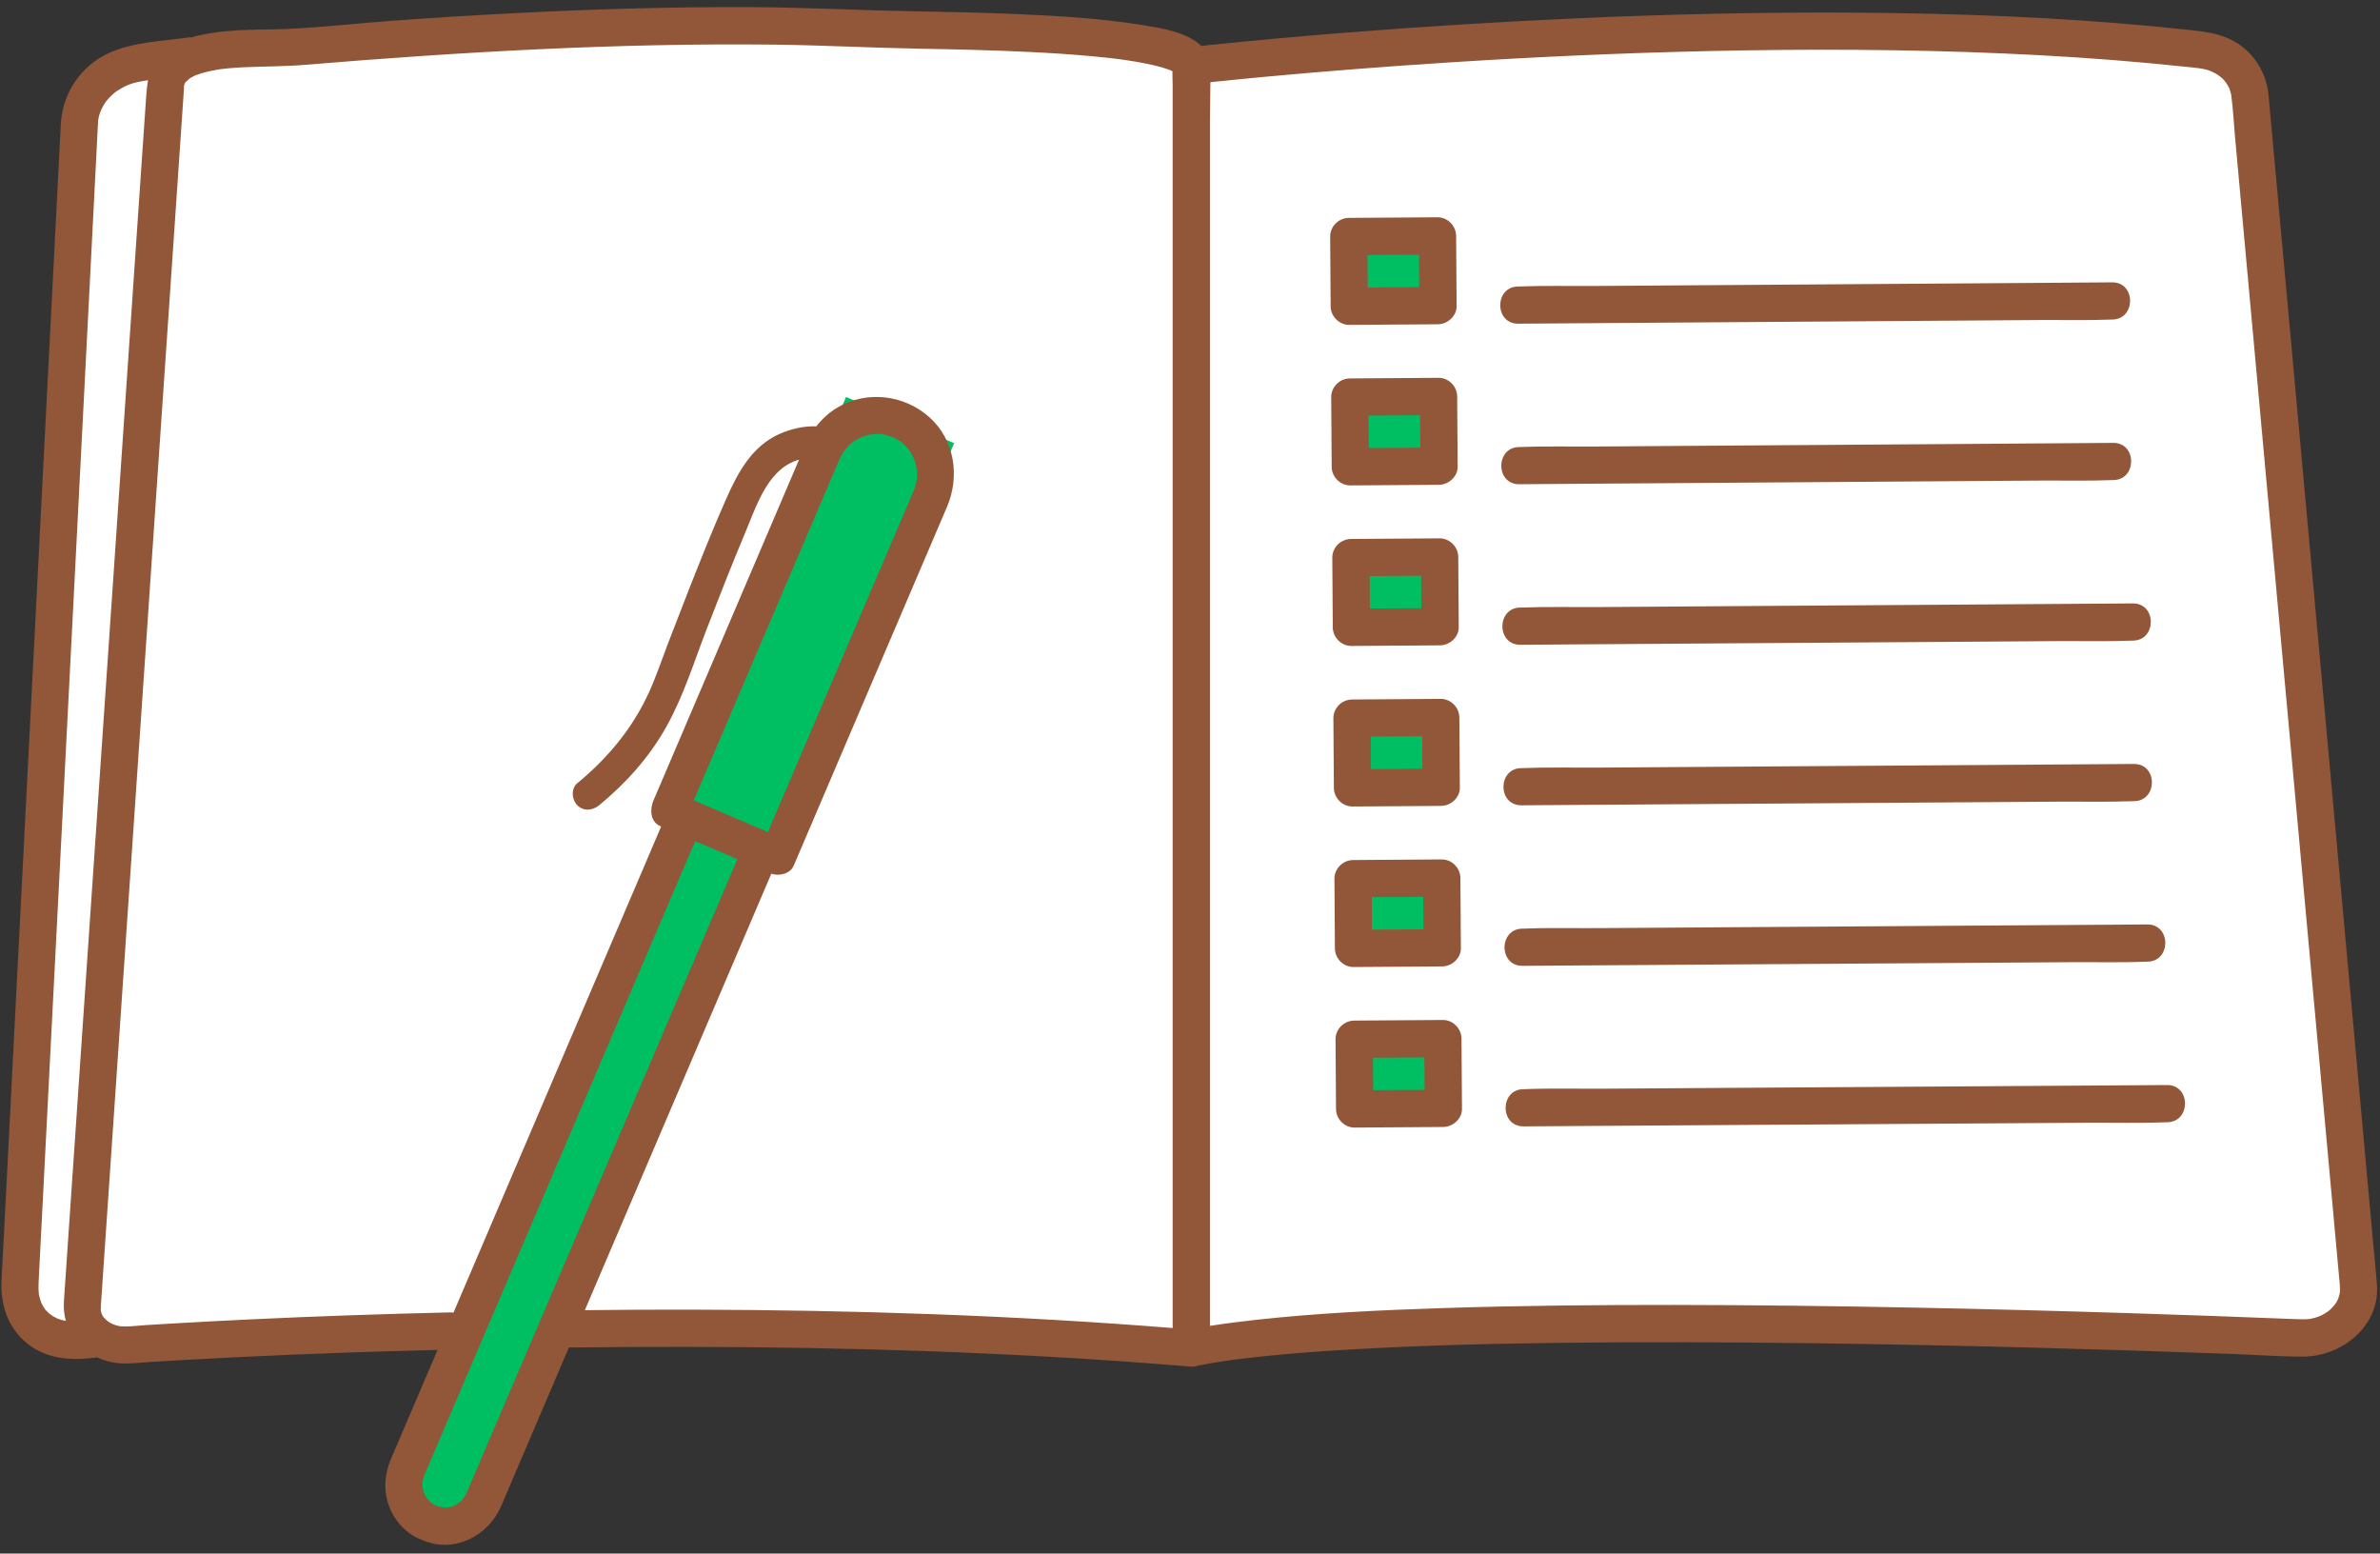 <?xml version="1.0" encoding="UTF-8" standalone="no"?><svg xmlns="http://www.w3.org/2000/svg" xmlns:xlink="http://www.w3.org/1999/xlink" fill="#925638" height="326.9" preserveAspectRatio="xMidYMid meet" version="1" viewBox="-0.3 -1.5 500.9 326.9" width="500.9" zoomAndPan="magnify"><rect x="-0.3" y="-1.5" width="500.9" height="326.9" fill="#333333" stroke="none"/><g id="change1_1"><path d="M483.85,280.05c-44.56-1.8-188.54-6.77-233.42,2.11c-45.69-3.85-91.99-4.54-132.24-4.02l-23.77,0.43 c-32.29,0.74-54.69,2.07-68.03,2.91c-3.3,0.2-6.26-1.21-7.94-3.44l-0.05,0.59l0.85,1.71c-9.5,1.5-15.76-3.33-15.33-11.81 l12.52-244.3c0.32-6.27,5.59-11.47,12.63-12.47l11.07-1.57l-0.02,0.25c6.44-2.32,16.71-1.63,21.35-2.02 c14.06-1.18,28.15-2.22,42.24-3.01c27.63-1.52,55.35-2.08,83-0.74c7.23,0.35,63.39,0.05,63.71,7.63c0,0,0,0.01,0,0.01 c0,0,120.9-13.82,212.67-3.29c5.47,0.62,9.67,4.56,10.11,9.39l22.85,250.51C496.62,275.1,490.89,280.32,483.85,280.05z" fill="#ffffff"/></g><g id="change2_1"><path d="M177.76,82.03l22.75,9.72l-37.15,86.92l-22.75-9.72L177.76,82.03z M302.25,48.14l-18.67,0.13l0.1,14.67 l18.67-0.13L302.25,48.14z M302.48,81.92l-18.67,0.13l0.1,14.67l18.67-0.13L302.48,81.92z M302.7,115.7l-18.67,0.13l0.1,14.67 l18.67-0.13L302.7,115.7z M302.93,149.48l-18.67,0.13l0.1,14.67l18.67-0.13L302.93,149.48z M303.16,183.26l-18.67,0.13l0.1,14.67 l18.67-0.13L303.16,183.26z M303.38,217.04l-18.67,0.13l0.1,14.67l18.67-0.13L303.38,217.04z" fill="#00bf63"/></g><g id="change3_1"><path d="M160.01,177.24L97.99,322.35l-16.04-6.85l62.02-145.11L160.01,177.24z" fill="#00bf63"/></g><g id="change4_1"><path d="M38.43,17c0.01-0.07,0.02-0.25,0.02-0.58c0,0,0,0.01-0.01,0.01c-0.01,0.17-0.01,0.42-0.02,0.56c0,0.02,0,0.03-0.01,0.05 c0,0,0-0.01,0-0.02C38.42,17.1,38.43,17.1,38.43,17z M38.43,16.96L38.43,16.96c0,0.01,0,0.01,0,0.01 C38.43,16.97,38.43,16.97,38.43,16.96z M38.64,15.98c-0.01,0.03-0.03,0.05-0.04,0.08c0-0.02,0.01-0.03,0.01-0.05 C38.62,16,38.63,15.99,38.64,15.98z M38.64,15.98c0.04-0.08,0.08-0.16,0.13-0.23c0.01-0.01,0.03-0.02,0.04-0.03 C38.73,15.85,38.68,15.94,38.64,15.98z M38.59,16.07c0-0.01,0.01-0.01,0.01-0.02C38.44,16.75,38.5,16.35,38.59,16.07z M38.61,16.01 c0,0-0.01,0.01-0.01,0c0.01-0.04,0.03-0.08,0.03-0.09C38.62,15.95,38.62,15.97,38.61,16.01z M499.96,268.84 c-0.22-2.98-0.54-5.95-0.81-8.92c-0.65-7.18-1.31-14.36-1.96-21.54c-0.93-10.25-1.87-20.5-2.8-30.75 c-1.11-12.18-2.22-24.37-3.33-36.55c-1.18-12.98-2.37-25.97-3.55-38.95c-1.15-12.65-2.31-25.3-3.46-37.95 c-1.02-11.18-2.04-22.36-3.06-33.54c-0.78-8.58-1.56-17.15-2.35-25.73c-0.44-4.83-0.88-9.65-1.32-14.48 c-0.06-0.67-0.11-1.35-0.18-2.02c-0.54-5.09-3.52-9.53-8.23-11.72c-2.59-1.2-5.21-1.53-8.02-1.84c-2.57-0.28-5.14-0.54-7.72-0.79 c-20.61-1.95-41.32-2.73-62.01-2.89C371.1,1.02,351.04,1.48,331,2.38c-16.15,0.73-32.29,1.74-48.4,3.02 c-9.47,0.75-18.93,1.59-28.37,2.58c-0.57,0.06-1.14,0.12-1.71,0.19c-2.96-2.98-8.82-3.82-12.4-4.4c-8.6-1.39-17.34-1.91-26.03-2.29 c-7.53-0.33-15.06-0.48-22.6-0.62c-11.32-0.2-22.63-0.82-33.96-0.86c-16.87-0.07-33.73,0.44-50.58,1.32 c-8.24,0.43-16.47,0.95-24.7,1.55C74.89,3.4,67.5,4.27,60.12,4.59c-4.17,0.18-8.34,0.06-12.51,0.45c-2.51,0.24-5.12,0.58-7.58,1.32 c-0.31-0.01-0.61,0.01-0.93,0.05c-5.43,0.77-11.46,0.94-16.5,3.26c-5.94,2.74-9.74,8.43-10.1,14.91c-0.22,3.91-0.4,7.83-0.6,11.74 c-0.43,8.39-0.86,16.77-1.29,25.16c-0.59,11.49-1.18,22.98-1.77,34.48c-0.68,13.22-1.36,26.45-2.03,39.67 c-0.7,13.64-1.4,27.27-2.1,40.91c-0.64,12.56-1.29,25.13-1.93,37.69c-0.52,10.17-1.04,20.35-1.56,30.52 c-0.33,6.41-0.66,12.82-0.99,19.22c-0.07,1.36-0.14,2.73-0.21,4.09c-0.27,5.48,1.68,10.6,6.28,13.78c4.03,2.79,9.14,2.94,13.82,2.27 c1.4,0.66,2.95,1.09,4.61,1.24c2.05,0.19,4.2-0.13,6.26-0.25c2.1-0.13,4.2-0.25,6.3-0.37c5.26-0.3,10.51-0.57,15.77-0.82 c12.91-0.61,25.81-1.05,38.73-1.36c-1.69,3.95-3.38,7.9-5.07,11.85c-1.3,3.04-2.6,6.08-3.9,9.12c-0.26,0.61-0.52,1.22-0.78,1.83 c-1.6,3.76-1.75,7.65,0.11,11.37c1.19,2.39,3.35,4.55,5.82,5.6c0.19,0.08,0.39,0.15,0.59,0.21c0.12,0.06,0.23,0.12,0.36,0.17 c6.63,2.64,13.61-1.11,16.29-7.37c1.07-2.51,2.14-5.01,3.21-7.52c3.67-8.59,7.34-17.18,11.01-25.77 c33.64-0.41,67.29,0.05,100.88,1.93c10.05,0.56,20.09,1.26,30.12,2.1c0.51,0.04,1-0.05,1.45-0.24c2.09-0.4,4.18-0.75,6.28-1.05 c0.32-0.05,0.63-0.09,0.95-0.14c0.03,0,0.06-0.01,0.11-0.01c0.64-0.08,1.28-0.17,1.92-0.24c1.39-0.17,2.79-0.33,4.18-0.47 c6.17-0.65,12.36-1.1,18.55-1.46c15.2-0.89,30.44-1.25,45.66-1.42c16.98-0.19,33.96-0.12,50.94,0.09 c16.36,0.21,32.72,0.55,49.07,0.99c13.35,0.36,26.7,0.79,40.05,1.28c4.9,0.18,9.83,0.55,14.73,0.56 C492.53,283.98,500.61,277.55,499.96,268.84z M9.21,274.04C9.09,273.89,8.89,273.59,9.21,274.04L9.21,274.04z M11.69,275.91 c0.09,0.02-0.67-0.35-0.84-0.46c-0.17-0.1-0.73-0.54-0.78-0.55c-0.28-0.26-0.55-0.53-0.82-0.81c-0.01-0.01-0.02-0.03-0.03-0.04 c-0.13-0.18-0.25-0.37-0.37-0.56c-0.08-0.13-0.35-0.67-0.44-0.81c-0.06-0.19-0.25-0.73-0.29-0.88c-0.07-0.24-0.11-0.49-0.18-0.73 c-0.03-0.1-0.05-0.17-0.06-0.21c0-0.02,0-0.05-0.01-0.09c-0.08-0.78-0.08-1.55-0.05-2.33c0.04-0.94,0.1-1.88,0.14-2.82 c0.29-5.56,0.57-11.13,0.86-16.69c0.48-9.45,0.97-18.9,1.45-28.35c0.61-11.96,1.23-23.93,1.84-35.89 c0.68-13.27,1.36-26.54,2.04-39.8c0.68-13.22,1.36-26.44,2.03-39.66c0.61-11.82,1.21-23.64,1.82-35.46 c0.47-9.18,0.94-18.37,1.41-27.55c0.27-5.26,0.54-10.53,0.81-15.79c0.04-0.74,0.07-1.47,0.11-2.21c0.08-1.33,0.65-2.97,1.75-4.46 c0.09-0.12,0.27-0.33,0.6-0.68c0.39-0.41,0.81-0.82,1.26-1.17c0.35-0.28,1.77-1.13,2.59-1.49c1.19-0.51,2.74-0.81,4.33-1.04 c-0.18,0.99-0.29,2.01-0.37,3.05c-0.45,6.53-0.89,13.05-1.34,19.58c-0.84,12.24-1.67,24.47-2.51,36.71 c-1.07,15.64-2.14,31.28-3.2,46.92c-1.14,16.72-2.28,33.45-3.43,50.17c-1.06,15.54-2.12,31.07-3.18,46.61 c-0.82,11.95-1.63,23.91-2.45,35.86c-0.41,6.02-0.82,12.05-1.23,18.07c-0.1,1.45,0.06,2.82,0.41,4.1c-0.29-0.07-0.64-0.14-0.78-0.18 C12.42,276.17,12.05,276.05,11.69,275.91z M103.46,299.62c-1.39,3.25-2.78,6.5-4.17,9.76c-0.35,0.81-0.69,1.62-1.04,2.43 c-0.07,0.16-0.13,0.32-0.21,0.48c-0.07,0.15-0.12,0.29-0.21,0.46c-0.51,1.03-1.01,1.63-1.69,2.09c-1.62,1.06-2.92,1.11-4.79,0.43 c-0.68-0.33-1.04-0.62-1.6-1.24c-0.46-0.5-0.89-1.42-1.09-2.32c-0.02-0.08-0.03-0.13-0.04-0.16c0-0.07,0-0.15-0.01-0.26 c-0.01-0.28-0.01-0.57,0-0.85c0-0.04,0.04-0.29,0.06-0.39c0.05-0.24,0.13-0.46,0.18-0.7c0.02-0.1,0.04-0.16,0.05-0.22 c0.17-0.41,0.36-0.83,0.53-1.23c1.17-2.74,2.34-5.48,3.51-8.22c4.56-10.67,9.12-21.33,13.67-32c5.83-13.64,11.66-27.28,17.49-40.92 c5.18-12.12,10.36-24.23,15.53-36.35c1.71-4,3.42-7.99,5.12-11.99c0.41-0.97,0.87-1.93,1.31-2.91c2.94,1.26,5.89,2.51,8.83,3.77 c-1.51,3.53-3.01,7.06-4.52,10.58c-4.96,11.61-9.92,23.22-14.89,34.83c-5.85,13.7-11.7,27.39-17.56,41.09 C113.1,277.06,108.28,288.34,103.46,299.62z M174.6,99.29c0.53-1.24,1.05-2.47,1.58-3.71c0.54-1.25,1.14-2.28,1.88-3.06 c1.72-1.81,4.02-2.73,6.36-2.7c0.79,0.01,0.65-0.02,1.32,0.12c0.36,0.08,0.72,0.17,1.07,0.27c0.01,0,0.2,0.07,0.4,0.13 c0.2,0.09,0.73,0.3,0.75,0.32c0.26,0.14,0.52,0.28,0.78,0.44c0.72,0.44,0.88,0.56,1.58,1.28c1.56,1.59,2.42,3.87,2.39,6.06 c-0.01,0.87,0.02,0.7-0.17,1.54c-0.06,0.28-0.54,1.7-0.46,1.58c-0.16,0.38-0.32,0.76-0.49,1.14c-5.42,12.68-10.84,25.36-16.25,38.03 c-4.68,10.95-9.35,21.89-14.03,32.84c-5.2-2.22-10.4-4.44-15.6-6.66c3.7-8.67,7.4-17.34,11.11-26 C162.75,127.04,168.68,113.17,174.6,99.29z M145.5,274.07c-7.57-0.02-15.14,0.03-22.71,0.11c5.61-13.13,11.22-26.26,16.83-39.38 c5.27-12.33,10.54-24.67,15.81-37c2.2-5.15,4.4-10.3,6.6-15.45c1.67,0.55,3.97,0.03,4.71-1.7c0.09-0.22,0.19-0.44,0.28-0.65 c0-0.01,0.01-0.03,0.02-0.04c4.39-10.27,8.77-20.54,13.16-30.81c5.9-13.8,11.79-27.59,17.69-41.39c0.38-0.88,0.76-1.77,1.13-2.65 c2.73-6.42,1.6-14.11-3.78-18.87c-5.29-4.69-13.12-5.63-19.27-2c-1.76,1.04-3.24,2.39-4.45,3.96c-2.67-0.08-5.38,0.55-7.77,1.61 c-5.8,2.58-8.75,8.1-11.2,13.62c-2.83,6.4-5.42,12.92-7.99,19.44c-1.43,3.65-2.85,7.3-4.25,10.96c-1.29,3.37-2.44,6.83-3.92,10.12 c-3.48,7.72-8.7,14-15.2,19.36c-1.36,1.12-1.16,3.45,0,4.62c1.35,1.35,3.25,1.12,4.62,0c5.64-4.64,10.49-10.05,14.09-16.44 c3.66-6.5,5.9-13.83,8.59-20.77c2.61-6.73,5.24-13.46,8.04-20.12c1.92-4.57,3.8-10.45,7.89-13.65c0.88-0.69,2.16-1.33,3.02-1.61 c0.14-0.05,0.29-0.08,0.43-0.12c-4.88,11.42-9.76,22.85-14.64,34.27c-5.24,12.26-10.48,24.53-15.72,36.79 c-0.1,0.22-0.19,0.45-0.29,0.67c-0.75,1.75-0.72,4.45,1.41,5.36c0.07,0.03,0.15,0.06,0.22,0.09c-1.6,3.74-3.2,7.48-4.79,11.22 c-5.06,11.85-10.13,23.7-15.19,35.55c-5.95,13.92-11.9,27.85-17.85,41.77c-1.96,4.59-3.92,9.18-5.88,13.76 c-0.23-0.03-0.47-0.06-0.73-0.05c-14.09,0.33-28.18,0.81-42.25,1.48c-5.08,0.24-10.15,0.51-15.22,0.8c-2.14,0.12-4.27,0.25-6.4,0.38 c-1.86,0.11-4.46,0.49-5.89,0.19c-1.07-0.23-1.91-0.65-2.44-1.13c-0.85-0.77-1.17-1.13-1.34-2.44c0.06,0.45,0.05-0.42,0.06-0.75 c0.02-0.48,0.07-0.97,0.1-1.45c0.16-2.39,0.33-4.78,0.49-7.17c0.65-9.57,1.31-19.13,1.96-28.7c0.96-14.05,1.92-28.11,2.88-42.16 c1.11-16.29,2.23-32.58,3.34-48.87c1.11-16.28,2.22-32.55,3.33-48.83c0.96-14,1.91-27.97,2.87-41.94c0.65-9.53,1.3-19.06,1.95-28.6 c0.16-2.34,0.32-4.69,0.48-7.03c0.03-0.46,0.07-0.91,0.09-1.37c0-0.01,0-0.01,0-0.02c-0.02,0.06-0.04-0.48,0.02-0.61 c0.01-0.15,0.01-0.22,0.01-0.03c0,0.01,0,0.01,0,0.02c0.01-0.01,0.02-0.02,0.03-0.02c-0.02-0.01,0.07-0.25,0.12-0.39 c-0.02-0.01,0.05-0.16,0.16-0.25c0,0,0.01-0.01,0.02-0.01c0.05-0.07,0.1-0.13,0.13-0.2c-0.04,0.07-0.06,0.11-0.09,0.17 c0.28-0.23,1.15-0.94,0.28-0.37c0.38-0.25,0.74-0.5,1.14-0.71c0.2-0.11,0.41-0.2,0.61-0.3c0.01,0,0.01,0,0.03-0.01 c0.39-0.12,0.77-0.27,1.16-0.39c1.04-0.32,2.1-0.55,3.17-0.74c0.28-0.05,0.56-0.09,0.84-0.14c0.02,0,0.03-0.01,0.05-0.01 c0.04,0,0.07-0.01,0.11-0.01c0.52-0.06,1.05-0.12,1.57-0.17c1.17-0.11,2.34-0.18,3.51-0.23c4.25-0.19,8.48-0.15,12.73-0.51 c16.34-1.36,32.7-2.5,49.08-3.27c16.53-0.77,33.07-1.16,49.61-0.97c10.14,0.12,20.26,0.67,30.39,0.85c7.8,0.14,15.6,0.32,23.39,0.7 c4.31,0.21,8.62,0.48,12.92,0.88c1.99,0.18,3.97,0.39,5.95,0.64c0.05,0.01,1.03,0.13,0.36,0.05c-0.66-0.09,0.29,0.04,0.35,0.05 c0.42,0.06,0.84,0.12,1.27,0.19c0.88,0.14,1.77,0.28,2.65,0.45c1.44,0.27,2.88,0.58,4.29,0.99c0.58,0.17,1.15,0.38,1.72,0.57 c0,0,0,0,0,0c0.15,0.08,0.3,0.15,0.45,0.22c-0.02,1.02,0.05,2.06,0.05,3.06c0,7.74,0,15.47,0,23.21c0,12.8,0,25.6,0,38.4 c0,15.66,0,31.32,0,46.98c0,16.61,0,33.23,0,49.84c0,15.47,0,30.94,0,46.42c0,12.28,0,24.57,0,36.85c0,6.57,0,13.13,0,19.7 C212.91,275.24,179.2,274.16,145.5,274.07z M492.16,270.38c-0.02,0.1-0.05,0.29-0.06,0.34c-0.06,0.26-0.13,0.52-0.21,0.78 c0,0-0.13,0.33-0.13,0.37c-0.29,0.66-0.66,1.2-1.27,1.82c-0.73,0.75-0.84,0.79-1.87,1.4c-0.64,0.38-1.49,0.67-2.56,0.89 c-0.95,0.2-2.7,0.1-4.07,0.05c-11.26-0.45-22.53-0.85-33.8-1.21c-15.22-0.48-30.45-0.88-45.68-1.18 c-16.86-0.33-33.72-0.54-50.58-0.56c-16.17-0.01-32.35,0.14-48.51,0.66c-13.12,0.43-26.27,1.04-39.33,2.47 c-3.26,0.36-6.5,0.77-9.74,1.27c0-2.33,0-4.67,0-7c0-10.25,0-20.49,0-30.74c0-14.43,0-28.85,0-43.28c0-16.52,0-33.04,0-49.56 c0-16.51,0-33.01,0-49.52c0-14.43,0-28.85,0-43.28c0-10.14,0-20.28,0-30.42c0-2.61,0.1-5.25,0.09-7.88 c3.68-0.39,7.37-0.75,11.05-1.1c13.1-1.22,26.21-2.23,39.34-3.07c18.27-1.17,36.57-1.99,54.88-2.39 c20.55-0.45,41.13-0.38,61.67,0.51c10.19,0.44,20.37,1.09,30.52,2.03c2.5,0.23,5,0.48,7.49,0.74c2.05,0.22,4.26,0.33,5.75,1.02 c1.85,0.86,2.9,1.79,3.71,3.49c0.03,0.09,0.13,0.32,0.14,0.35c0.09,0.27,0.15,0.54,0.23,0.81c0.02,0.07,0.05,0.23,0.07,0.31 c0.38,2.81,0.52,5.67,0.77,8.5c0.64,7.01,1.28,14.03,1.92,21.04c0.92,10.07,1.84,20.14,2.76,30.21c1.1,12.02,2.19,24.04,3.29,36.06 c1.17,12.81,2.34,25.62,3.51,38.43c1.15,12.6,2.3,25.21,3.45,37.81c1.03,11.24,2.05,22.47,3.08,33.71c0.8,8.76,1.6,17.53,2.4,26.29 c0.47,5.18,0.95,10.37,1.42,15.55c0.08,0.9,0.18,1.8,0.25,2.71c0.03,0.38,0.04,0.75,0.04,1.13 C492.18,270.08,492.17,270.23,492.16,270.38z M283.67,66.86c5.45-0.04,10.9-0.07,16.36-0.11c0.77-0.01,1.54-0.01,2.31-0.02 c2.05-0.01,4.01-1.79,3.92-3.92c0,0,0,0,0,0c-0.03-4.89-0.07-9.78-0.1-14.67c-0.01-2.11-1.78-3.93-3.92-3.92 c-5.45,0.04-10.9,0.07-16.36,0.11c-0.77,0.01-1.54,0.01-2.31,0.02c-2.11,0.01-3.93,1.78-3.92,3.92c0.03,4.89,0.07,9.78,0.1,14.67 C279.76,65.05,281.53,66.87,283.67,66.86z M298.39,58.92c-3.61,0.02-7.22,0.05-10.83,0.07c-0.02-2.28-0.03-4.55-0.05-6.83 c3.61-0.02,7.22-0.05,10.83-0.07C298.36,54.37,298.38,56.64,298.39,58.92z M319.23,58.78c0.07,0,0.15,0,0.22,0 c5.04-0.2,10.12-0.07,15.16-0.1c10.44-0.08,20.87-0.15,31.3-0.22c12.01-0.08,24.02-0.17,36.03-0.25c9.97-0.07,19.93-0.14,29.9-0.21 c4.13-0.03,8.25-0.06,12.38-0.09c5.05-0.04,5.04,7.8,0,7.83c-0.07,0-0.15,0-0.22,0c-5.04,0.2-10.12,0.07-15.16,0.1 c-10.44,0.08-20.87,0.15-31.3,0.22c-12.01,0.08-24.02,0.17-36.03,0.25c-9.97,0.07-19.93,0.14-29.9,0.21 c-4.13,0.03-8.25,0.06-12.38,0.09C314.18,66.64,314.19,58.81,319.23,58.78z M283.89,100.64c5.45-0.04,10.9-0.07,16.36-0.11 c0.77-0.01,1.54-0.01,2.31-0.02c2.05-0.01,4.01-1.79,3.92-3.92c0,0,0,0,0,0c-0.03-4.89-0.07-9.78-0.1-14.67 c-0.01-2.11-1.78-3.93-3.92-3.92c-5.45,0.04-10.9,0.07-16.36,0.11c-0.77,0.01-1.54,0.01-2.31,0.02c-2.11,0.01-3.93,1.78-3.92,3.92 c0.03,4.89,0.07,9.78,0.1,14.67C279.98,98.83,281.75,100.65,283.89,100.64z M298.61,92.7c-3.61,0.02-7.22,0.05-10.83,0.07 c-0.02-2.28-0.03-4.55-0.05-6.83c3.61-0.02,7.22-0.05,10.83-0.07C298.58,88.15,298.6,90.42,298.61,92.7z M319.45,92.56 c0.07,0,0.15,0,0.22,0c5.04-0.2,10.12-0.07,15.16-0.1c10.44-0.08,20.87-0.15,31.3-0.22c12.01-0.08,24.02-0.17,36.03-0.25 c9.97-0.07,19.93-0.14,29.9-0.21c4.13-0.03,8.25-0.06,12.38-0.09c5.05-0.04,5.04,7.8,0,7.83c-0.07,0-0.15,0-0.22,0 c-5.04,0.2-10.12,0.07-15.16,0.1c-10.44,0.08-20.87,0.15-31.3,0.22c-12.01,0.08-24.02,0.17-36.03,0.25 c-9.97,0.07-19.93,0.14-29.9,0.21c-4.13,0.03-8.25,0.06-12.38,0.09C314.4,100.42,314.42,92.59,319.45,92.56z M284.12,134.42 c5.45-0.04,10.9-0.07,16.36-0.11c0.77-0.01,1.54-0.01,2.31-0.02c2.05-0.01,4.01-1.79,3.92-3.92c0,0,0,0,0,0 c-0.03-4.89-0.07-9.78-0.1-14.67c-0.01-2.11-1.78-3.93-3.92-3.92c-5.45,0.04-10.9,0.07-16.36,0.11c-0.77,0.01-1.54,0.01-2.31,0.02 c-2.11,0.01-3.93,1.78-3.92,3.92c0.03,4.89,0.07,9.78,0.1,14.67C280.21,132.61,281.98,134.43,284.12,134.42z M298.84,126.48 c-3.61,0.02-7.22,0.05-10.83,0.07c-0.02-2.28-0.03-4.55-0.05-6.83c3.61-0.02,7.22-0.05,10.83-0.07 C298.81,121.93,298.83,124.2,298.84,126.48z M319.68,126.34c0.08,0,0.15,0,0.23,0c5.2-0.2,10.44-0.07,15.64-0.1 c10.75-0.08,21.51-0.15,32.27-0.22c12.39-0.08,24.77-0.17,37.16-0.25c10.24-0.07,20.49-0.14,30.73-0.21 c4.29-0.03,8.58-0.06,12.87-0.09c5.05-0.04,5.04,7.8,0,7.83c-0.08,0-0.15,0-0.23,0c-5.2,0.2-10.44,0.07-15.64,0.1 c-10.75,0.08-21.51,0.15-32.27,0.22c-12.39,0.08-24.77,0.17-37.16,0.25c-10.24,0.07-20.49,0.14-30.73,0.21 c-4.29,0.03-8.58,0.06-12.87,0.09C314.63,134.2,314.64,126.37,319.68,126.34z M284.35,168.2c5.45-0.04,10.9-0.07,16.36-0.11 c0.77-0.01,1.54-0.01,2.31-0.02c2.05-0.01,4.01-1.79,3.92-3.92c0,0,0,0,0,0c-0.03-4.89-0.07-9.78-0.1-14.67 c-0.01-2.11-1.78-3.93-3.92-3.92c-5.45,0.04-10.9,0.07-16.36,0.11c-0.77,0.01-1.54,0.01-2.31,0.02c-2.11,0.01-3.93,1.78-3.92,3.92 c0.03,4.89,0.07,9.78,0.1,14.67C280.44,166.39,282.21,168.21,284.35,168.2z M299.07,160.26c-3.61,0.02-7.22,0.05-10.83,0.07 c-0.02-2.28-0.03-4.55-0.05-6.83c3.61-0.02,7.22-0.05,10.83-0.07C299.04,155.71,299.06,157.98,299.07,160.26z M319.91,160.12 c0.08,0,0.15,0,0.23,0c5.2-0.2,10.44-0.07,15.64-0.1c10.75-0.08,21.51-0.15,32.27-0.22c12.39-0.08,24.77-0.17,37.16-0.25 c10.24-0.07,20.49-0.14,30.73-0.21c4.29-0.03,8.58-0.06,12.87-0.09c5.05-0.04,5.04,7.8,0,7.83c-0.08,0-0.15,0-0.23,0 c-5.2,0.2-10.44,0.07-15.64,0.1c-10.75,0.08-21.51,0.15-32.27,0.22c-12.39,0.08-24.77,0.17-37.16,0.25 c-10.24,0.07-20.49,0.14-30.73,0.21c-4.29,0.03-8.58,0.06-12.87,0.09C314.86,167.98,314.87,160.15,319.91,160.12z M284.57,201.98 c5.45-0.04,10.9-0.07,16.36-0.11c0.77-0.01,1.54-0.01,2.31-0.02c2.05-0.01,4.01-1.79,3.92-3.92c0,0,0,0,0,0 c-0.03-4.89-0.07-9.78-0.1-14.67c-0.01-2.11-1.78-3.93-3.92-3.92c-5.45,0.04-10.9,0.07-16.36,0.11c-0.77,0.01-1.54,0.01-2.31,0.02 c-2.11,0.01-3.93,1.78-3.92,3.92c0.03,4.89,0.07,9.78,0.1,14.67C280.66,200.17,282.43,201.99,284.57,201.98z M299.29,194.04 c-3.61,0.02-7.22,0.05-10.83,0.07c-0.02-2.28-0.03-4.55-0.05-6.83c3.61-0.02,7.22-0.05,10.83-0.07 C299.26,189.49,299.28,191.76,299.29,194.04z M320.13,193.9c0.07,0,0.15,0,0.22,0c5.34-0.22,10.71-0.07,16.05-0.11 c10.95-0.08,21.9-0.15,32.85-0.22c12.65-0.08,25.31-0.17,37.96-0.25c10.45-0.07,20.91-0.14,31.36-0.21 c4.36-0.03,8.71-0.06,13.06-0.09c5.05-0.04,5.04,7.8,0,7.83c-0.07,0-0.15,0-0.22,0c-5.34,0.22-10.71,0.07-16.05,0.11 c-10.95,0.08-21.9,0.15-32.85,0.22c-12.65,0.08-25.31,0.17-37.96,0.25c-10.45,0.07-20.91,0.14-31.36,0.21 c-4.36,0.03-8.71,0.06-13.06,0.09C315.08,201.76,315.1,193.93,320.13,193.9z M307.29,217.04c-0.01-2.11-1.78-3.93-3.92-3.92 c-5.45,0.04-10.9,0.07-16.36,0.11c-0.77,0.01-1.54,0.01-2.31,0.02c-2.11,0.01-3.93,1.78-3.92,3.92c0.03,4.89,0.07,9.78,0.1,14.67 c0.01,2.11,1.78,3.93,3.92,3.92c5.45-0.04,10.9-0.07,16.36-0.11c0.77-0.01,1.54-0.01,2.31-0.02c2.05-0.01,4.01-1.79,3.92-3.92 c0,0,0,0,0,0C307.36,226.82,307.32,221.93,307.29,217.04z M288.65,221.06c3.61-0.02,7.22-0.05,10.83-0.07 c0.02,2.28,0.03,4.55,0.05,6.83c-3.61,0.02-7.22,0.05-10.83,0.07C288.68,225.61,288.66,223.34,288.65,221.06z M455.78,234.64 c-0.08,0-0.15,0-0.23,0c-5.46,0.22-10.96,0.07-16.42,0.1c-11.27,0.08-22.53,0.15-33.79,0.22c-13.08,0.08-26.17,0.17-39.25,0.25 c-10.76,0.07-21.53,0.14-32.29,0.21c-4.48,0.03-8.96,0.06-13.44,0.09c-5.05,0.03-5.04-7.8,0-7.83c0.08,0,0.15,0,0.23,0 c5.46-0.22,10.96-0.07,16.42-0.1c11.27-0.08,22.53-0.15,33.79-0.22c13.08-0.08,26.17-0.17,39.25-0.25 c10.76-0.07,21.53-0.14,32.29-0.21c4.48-0.03,8.96-0.06,13.44-0.09C460.83,226.77,460.82,234.61,455.78,234.64z"/></g></svg>